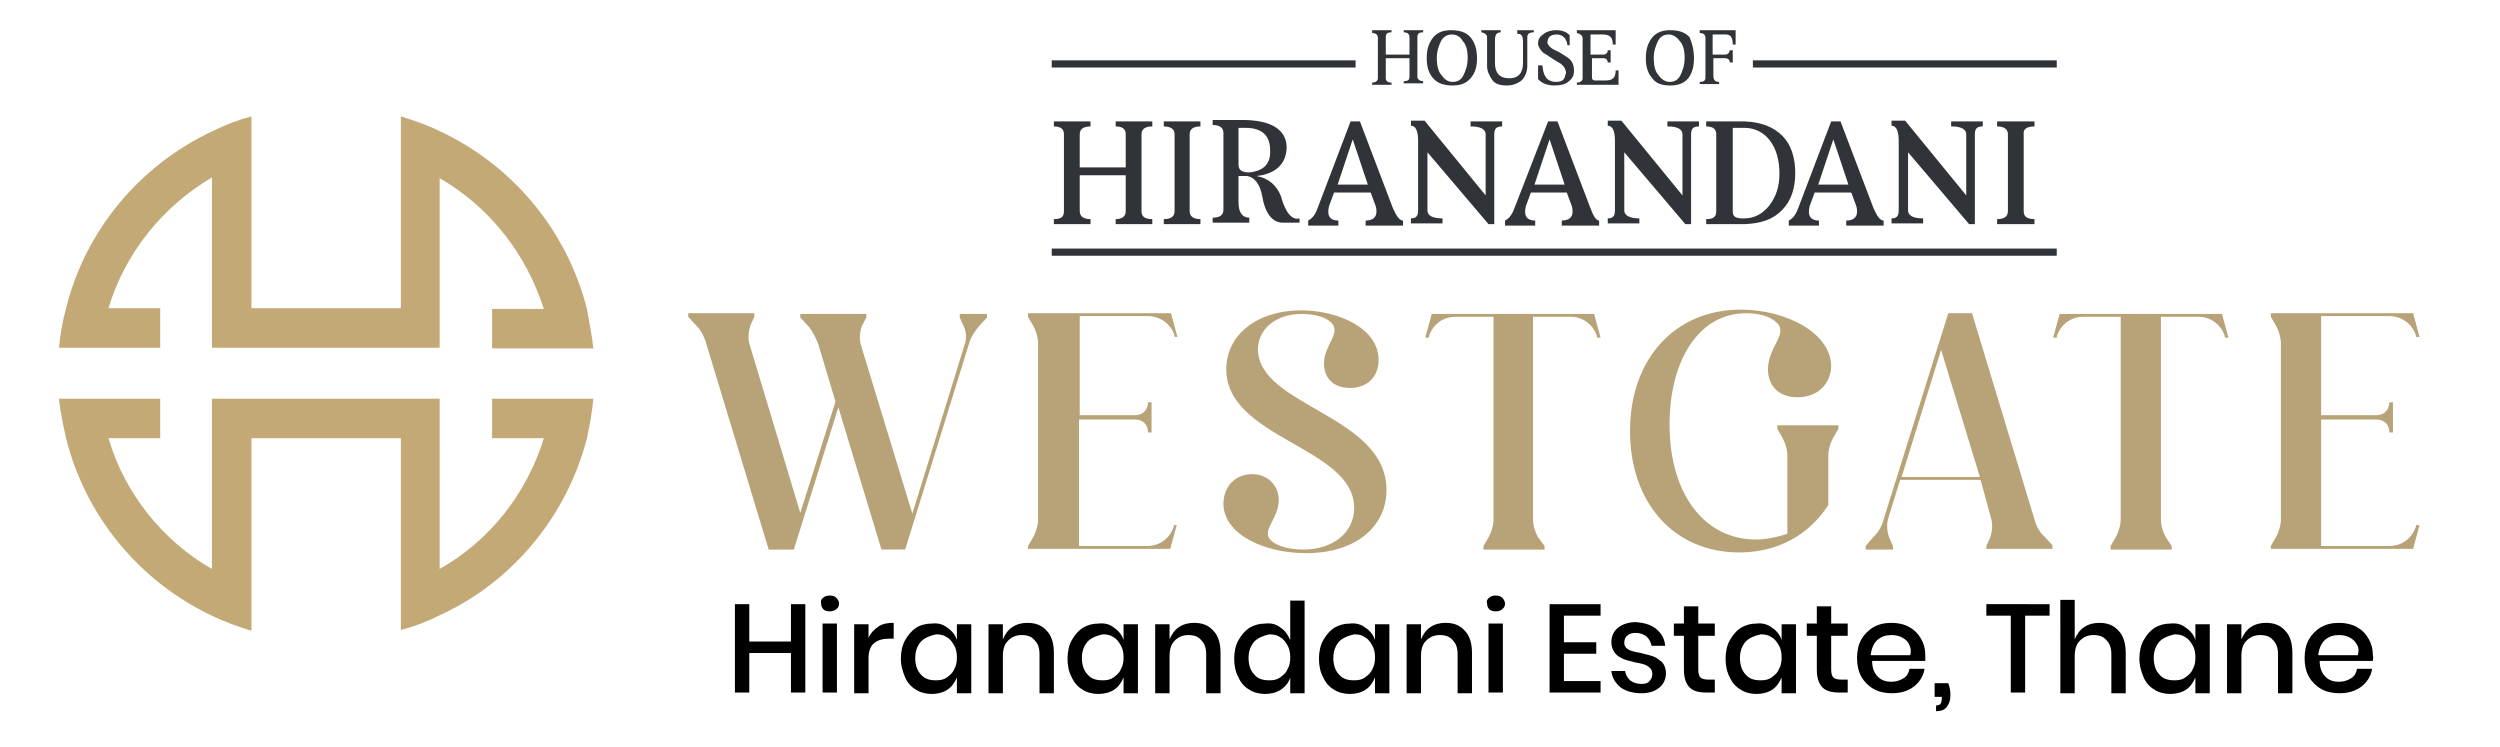 <?xml version="1.0" encoding="utf-8"?>
<!-- Generator: Adobe Illustrator 25.4.1, SVG Export Plug-In . SVG Version: 6.00 Build 0)  -->
<svg version="1.1" id="Layer_1" xmlns="http://www.w3.org/2000/svg" xmlns:xlink="http://www.w3.org/1999/xlink" x="0px" y="0px"
	 viewBox="0 0 348 104" style="enable-background:new 0 0 348 104;" xml:space="preserve">
<style type="text/css">
	.st0{fill:#B8A378;}
	.st1{fill-rule:evenodd;clip-rule:evenodd;fill:#C3A976;}
	.st2{fill-rule:evenodd;clip-rule:evenodd;fill:#303438;}
</style>
<g>
	<g>
		<path class="st0" d="M107,76.5l-8.7-28.7C98.1,47,97.6,46,97,45.4l-1.2-1.3v-0.5h9.2v0.5l-0.5,1.1c-0.3,0.8-0.4,1.8-0.2,2.6
			l7.1,23.6l4.9-15.5l-2.4-8c-0.3-0.8-0.8-1.8-1.3-2.4l-1.2-1.3v-0.5h9.2v0.5l-0.6,1.1c-0.3,0.8-0.4,1.8-0.2,2.6l7.2,23.6l7.3-23.6
			c0.3-0.8,0.2-1.8-0.2-2.6l-0.5-1.1v-0.5h3.8v0.5l-1.2,1.3c-0.5,0.6-1.1,1.5-1.3,2.3l-8.9,28.7h-3.3l-6-19.8l-6.2,19.8H107z"/>
		<path class="st0" d="M150.2,58.4V76h9.5c1.7,0,3.1-1,3.7-2.7l0-0.2h0.4l-0.9,3.3h-19.8V76l0.7-1.2c0.4-0.7,0.7-1.7,0.7-2.5V47.8
			c0-0.8-0.3-1.8-0.7-2.5l-0.7-1.2v-0.5H163l0.9,3.3h-0.4l0-0.2c-0.5-1.6-2-2.7-3.7-2.7h-9.5v13.8h7.7c1.1,0,1.8-0.8,1.8-1.8v0h0.5
			v4.2h-0.5v0c0-1.1-0.7-1.8-1.8-1.8H150.2z"/>
		<path class="st0" d="M193,68.2c0,5.2-4.4,8.8-11.2,8.8c-5.8,0-11.5-2.6-11.5-6.9c0-2.2,1.5-4.1,4-4.1c2.2,0,3.7,1.6,3.7,3.6
			c0,2.7-2.6,4.3-1,5.7c0.8,0.7,2.4,1.2,4.4,1.2c4.2,0,7.1-2.4,7.1-5.8c0-8.5-17.8-9.6-17.8-19.3c0-4.8,4.3-8.2,10.4-8.2
			c5.2,0,10.8,2.5,10.8,6.9c0,2.3-1.5,3.9-4,3.9c-2.2,0-3.6-1.3-3.6-3.4c0-2.7,2.6-4.3,0.9-5.8c-0.9-0.8-2.6-1.1-4-1.1
			c-3.6,0-6.1,2.1-6.1,5C175.3,56.6,193,57.8,193,68.2z"/>
		<path class="st0" d="M215,76v0.5h-8.5V76l0.7-1.2c0.4-0.7,0.7-1.7,0.7-2.5V44.1h-5.3c-1.7,0-3.1,1-3.7,2.7l0,0.2h-0.5l0.9-3.3
			h22.6l0.9,3.3h-0.5l0-0.2c-0.5-1.6-2-2.7-3.6-2.7h-5.3v28.2c0,0.9,0.3,1.8,0.7,2.5L215,76z"/>
		<path class="st0" d="M250.2,55.3c-2.6,0-4.1-1.6-4.1-3.9c0-3.2,3-5,1.1-6.6c-1-0.9-2.7-1.2-4.1-1.2c-6.8,0-10.7,6.8-10.7,15.5
			c0,9.7,4.9,16,12,16c1.4,0,2.9-0.3,4.4-0.8V63.4c0-0.8-0.3-1.8-0.7-2.5l-0.7-1.2v-0.5h8.5v0.5l-0.7,1.2c-0.4,0.7-0.7,1.7-0.7,2.5
			v6.9c-2.7,4.2-7.1,6.6-12.4,6.6c-9,0-15.2-6.8-15.2-16.9c0-10.1,6.3-16.9,15.4-16.9c6.4,0,12.6,3.3,12.6,7.9
			C254.8,53.5,253,55.3,250.2,55.3z"/>
		<path class="st0" d="M275.7,66.8h-11.2l-1.7,5.5c-0.2,0.8-0.1,1.8,0.2,2.6l0.5,1.1v0.5h-3.8V76l1.2-1.4c0.6-0.5,1.1-1.5,1.3-2.3
			l9-28.7h3.3l8.7,28.7c0.2,0.8,0.7,1.8,1.3,2.3l1.2,1.3v0.5h-9.2V76l0.5-1.1c0.3-0.8,0.4-1.8,0.2-2.6L275.7,66.8z M275.6,66.4
			l-5.4-17.7l-5.5,17.7H275.6z"/>
		<path class="st0" d="M302.3,76v0.5h-8.5V76l0.7-1.2c0.4-0.7,0.7-1.7,0.7-2.5V44.1H290c-1.7,0-3.1,1-3.7,2.7l0,0.2h-0.5l0.9-3.3
			h22.6l0.9,3.3h-0.5l0-0.2c-0.5-1.6-2-2.7-3.6-2.7h-5.3v28.2c0,0.9,0.3,1.8,0.7,2.5L302.3,76z"/>
		<path class="st0" d="M323.1,58.4V76h9.5c1.7,0,3.1-1,3.7-2.7l0-0.2h0.5l-0.9,3.3h-19.8V76l0.7-1.2c0.4-0.7,0.7-1.7,0.7-2.5V47.8
			c0-0.8-0.3-1.8-0.7-2.5l-0.7-1.2v-0.5h19.8l0.9,3.3h-0.5l0-0.2c-0.5-1.6-2-2.7-3.7-2.7h-9.5v13.8h7.7c1.1,0,1.8-0.8,1.8-1.8v0h0.5
			v4.2h-0.5v0c0-1.1-0.7-1.8-1.8-1.8H323.1z"/>
	</g>
</g>
<g>
	<path d="M112.1,84.1v12.3h-2v-5.5h-5.8v5.5h-2V84.1h2v5.2h5.8v-5.2H112.1z"/>
	<path d="M114.6,83.2c0.2-0.2,0.5-0.3,0.9-0.3c0.4,0,0.7,0.1,0.9,0.3c0.2,0.2,0.4,0.5,0.4,0.8c0,0.3-0.1,0.6-0.4,0.8
		c-0.2,0.2-0.6,0.3-0.9,0.3c-0.4,0-0.7-0.1-0.9-0.3s-0.3-0.5-0.3-0.8C114.2,83.7,114.3,83.4,114.6,83.2z M116.5,86.8v9.6h-2v-9.6
		H116.5z"/>
	<path d="M122.3,87.2c0.6-0.4,1.3-0.5,2.1-0.5v2.2h-0.6c-0.9,0-1.6,0.2-2.1,0.6c-0.5,0.4-0.8,1.1-0.8,2.1v4.9h-2v-9.6h2v1.9
		C121.2,88.1,121.7,87.6,122.3,87.2z"/>
	<path d="M131.9,87.4c0.6,0.4,1.1,1,1.3,1.7v-2.2h2v9.6h-2v-2.2c-0.3,0.7-0.7,1.3-1.3,1.7c-0.6,0.4-1.4,0.6-2.2,0.6
		c-0.8,0-1.6-0.2-2.2-0.6c-0.7-0.4-1.2-1-1.5-1.7s-0.6-1.6-0.6-2.6c0-1,0.2-1.9,0.6-2.6c0.4-0.7,0.9-1.3,1.5-1.7s1.4-0.6,2.2-0.6
		C130.6,86.7,131.3,86.9,131.9,87.4z M128.2,89.3c-0.5,0.6-0.8,1.3-0.8,2.3c0,1,0.3,1.8,0.8,2.3c0.5,0.6,1.2,0.8,2.1,0.8
		c0.6,0,1.1-0.1,1.5-0.4c0.4-0.3,0.8-0.6,1-1.1c0.3-0.5,0.4-1,0.4-1.7c0-0.6-0.1-1.2-0.4-1.7c-0.3-0.5-0.6-0.9-1-1.1
		c-0.4-0.3-0.9-0.4-1.5-0.4C129.4,88.5,128.7,88.8,128.2,89.3z"/>
	<path d="M145.7,87.8c0.7,0.7,1,1.8,1,3.1v5.6h-2v-5.4c0-0.9-0.2-1.5-0.7-2c-0.4-0.5-1-0.7-1.8-0.7c-0.8,0-1.4,0.3-1.9,0.8
		c-0.5,0.5-0.7,1.2-0.7,2.2v5.1h-2v-9.6h2V89c0.3-0.7,0.7-1.3,1.3-1.7c0.6-0.4,1.3-0.6,2.1-0.6C144.1,86.7,145,87,145.7,87.8z"/>
	<path d="M155.1,87.4c0.6,0.4,1.1,1,1.3,1.7v-2.2h2v9.6h-2v-2.2c-0.3,0.7-0.7,1.3-1.3,1.7c-0.6,0.4-1.4,0.6-2.2,0.6
		c-0.8,0-1.6-0.2-2.2-0.6c-0.7-0.4-1.2-1-1.5-1.7c-0.4-0.7-0.6-1.6-0.6-2.6c0-1,0.2-1.9,0.6-2.6c0.4-0.7,0.9-1.3,1.5-1.7
		c0.7-0.4,1.4-0.6,2.2-0.6C153.8,86.7,154.5,86.9,155.1,87.4z M151.4,89.3c-0.5,0.6-0.8,1.3-0.8,2.3c0,1,0.3,1.8,0.8,2.3
		c0.5,0.6,1.2,0.8,2.1,0.8c0.6,0,1.1-0.1,1.5-0.4c0.4-0.3,0.8-0.6,1-1.1c0.3-0.5,0.4-1,0.4-1.7c0-0.6-0.1-1.2-0.4-1.7
		c-0.3-0.5-0.6-0.9-1-1.1c-0.4-0.3-0.9-0.4-1.5-0.4C152.6,88.5,151.9,88.8,151.4,89.3z"/>
	<path d="M168.9,87.8c0.7,0.7,1,1.8,1,3.1v5.6h-2v-5.4c0-0.9-0.2-1.5-0.7-2c-0.4-0.5-1-0.7-1.8-0.7c-0.8,0-1.4,0.3-1.9,0.8
		c-0.5,0.5-0.7,1.2-0.7,2.2v5.1h-2v-9.6h2V89c0.3-0.7,0.7-1.3,1.3-1.7c0.6-0.4,1.3-0.6,2.1-0.6C167.3,86.7,168.2,87,168.9,87.8z"/>
	<path d="M178.3,87.4c0.6,0.4,1,1,1.3,1.7v-5.5h2v12.9h-2v-2.2c-0.2,0.7-0.7,1.3-1.3,1.7c-0.6,0.4-1.4,0.6-2.2,0.6
		c-0.8,0-1.6-0.2-2.2-0.6c-0.7-0.4-1.2-1-1.5-1.7c-0.4-0.7-0.6-1.6-0.6-2.6c0-1,0.2-1.9,0.6-2.6c0.4-0.7,0.9-1.3,1.5-1.7
		c0.7-0.4,1.4-0.6,2.2-0.6C177,86.7,177.7,86.9,178.3,87.4z M174.6,89.3c-0.5,0.6-0.8,1.3-0.8,2.3c0,1,0.3,1.8,0.8,2.3
		c0.5,0.6,1.2,0.8,2.1,0.8c0.6,0,1.1-0.1,1.5-0.4c0.4-0.3,0.8-0.6,1-1.1c0.3-0.5,0.4-1,0.4-1.7c0-0.6-0.1-1.2-0.4-1.7
		c-0.3-0.5-0.6-0.9-1-1.1c-0.4-0.3-0.9-0.4-1.5-0.4C175.8,88.5,175.1,88.8,174.6,89.3z"/>
	<path d="M190.1,87.4c0.6,0.4,1.1,1,1.3,1.7v-2.2h2v9.6h-2v-2.2c-0.3,0.7-0.7,1.3-1.3,1.7c-0.6,0.4-1.4,0.6-2.2,0.6
		c-0.8,0-1.6-0.2-2.2-0.6c-0.7-0.4-1.2-1-1.5-1.7c-0.4-0.7-0.6-1.6-0.6-2.6c0-1,0.2-1.9,0.6-2.6c0.4-0.7,0.9-1.3,1.5-1.7
		c0.7-0.4,1.4-0.6,2.2-0.6C188.7,86.7,189.5,86.9,190.1,87.4z M186.4,89.3c-0.5,0.6-0.8,1.3-0.8,2.3c0,1,0.3,1.8,0.8,2.3
		c0.5,0.6,1.2,0.8,2.1,0.8c0.6,0,1.1-0.1,1.5-0.4c0.4-0.3,0.8-0.6,1-1.1c0.3-0.5,0.4-1,0.4-1.7c0-0.6-0.1-1.2-0.4-1.7
		c-0.3-0.5-0.6-0.9-1-1.1c-0.4-0.3-0.9-0.4-1.5-0.4C187.6,88.5,186.9,88.8,186.4,89.3z"/>
	<path d="M203.9,87.8c0.7,0.7,1,1.8,1,3.1v5.6h-2v-5.4c0-0.9-0.2-1.5-0.7-2c-0.4-0.5-1-0.7-1.8-0.7c-0.8,0-1.4,0.3-1.9,0.8
		s-0.7,1.2-0.7,2.2v5.1h-2v-9.6h2V89c0.3-0.7,0.7-1.3,1.3-1.7c0.6-0.4,1.3-0.6,2.1-0.6C202.3,86.7,203.2,87,203.9,87.8z"/>
	<path d="M207.3,83.2c0.2-0.2,0.5-0.3,0.9-0.3c0.4,0,0.7,0.1,0.9,0.3c0.2,0.2,0.4,0.5,0.4,0.8c0,0.3-0.1,0.6-0.4,0.8
		c-0.2,0.2-0.5,0.3-0.9,0.3c-0.4,0-0.7-0.1-0.9-0.3c-0.2-0.2-0.3-0.5-0.3-0.8C206.9,83.7,207,83.4,207.3,83.2z M209.2,86.8v9.6h-2
		v-9.6H209.2z"/>
	<path d="M217.7,85.7v3.7h4.5V91h-4.5v3.8h5.1v1.6h-7.1V84.1h7.1v1.6H217.7z"/>
	<path d="M230.6,87.6c0.7,0.6,1.1,1.3,1.2,2.3h-1.9c-0.1-0.5-0.3-0.9-0.7-1.3c-0.4-0.3-0.9-0.5-1.5-0.5c-0.5,0-0.9,0.1-1.2,0.4
		c-0.3,0.2-0.4,0.6-0.4,1c0,0.3,0.1,0.5,0.3,0.7c0.2,0.2,0.4,0.3,0.7,0.4c0.3,0.1,0.7,0.2,1.3,0.3c0.7,0.2,1.3,0.3,1.8,0.5
		s0.8,0.5,1.2,0.8c0.3,0.4,0.5,0.9,0.5,1.5c0,0.8-0.3,1.5-0.9,2c-0.6,0.5-1.4,0.8-2.5,0.8c-1.2,0-2.2-0.3-2.9-0.8
		c-0.7-0.6-1.2-1.3-1.3-2.3h1.9c0.1,0.5,0.3,0.9,0.7,1.3c0.4,0.3,0.9,0.5,1.6,0.5c0.5,0,0.9-0.1,1.1-0.4c0.3-0.3,0.4-0.6,0.4-1
		c0-0.3-0.1-0.6-0.3-0.8c-0.2-0.2-0.5-0.4-0.8-0.5c-0.3-0.1-0.7-0.2-1.3-0.3c-0.7-0.2-1.3-0.3-1.7-0.5c-0.4-0.2-0.8-0.4-1.1-0.8
		c-0.3-0.4-0.5-0.9-0.5-1.5c0-0.8,0.3-1.5,0.9-2c0.6-0.5,1.5-0.8,2.5-0.8C229,86.7,229.9,87,230.6,87.6z"/>
	<path d="M238.7,94.7v1.7h-1.2c-1,0-1.8-0.2-2.3-0.7c-0.5-0.5-0.8-1.3-0.8-2.5v-4.7H233v-1.7h1.4v-2.4h2v2.4h2.3v1.7h-2.3v4.7
		c0,0.5,0.1,0.9,0.3,1.1c0.2,0.2,0.6,0.3,1.1,0.3H238.7z"/>
	<path d="M246.7,87.4c0.6,0.4,1.1,1,1.3,1.7v-2.2h2v9.6h-2v-2.2c-0.3,0.7-0.7,1.3-1.3,1.7c-0.6,0.4-1.4,0.6-2.2,0.6
		c-0.8,0-1.6-0.2-2.2-0.6c-0.7-0.4-1.2-1-1.5-1.7c-0.4-0.7-0.6-1.6-0.6-2.6c0-1,0.2-1.9,0.6-2.6c0.4-0.7,0.9-1.3,1.5-1.7
		c0.7-0.4,1.4-0.6,2.2-0.6C245.3,86.7,246.1,86.9,246.7,87.4z M243,89.3c-0.5,0.6-0.8,1.3-0.8,2.3c0,1,0.3,1.8,0.8,2.3
		c0.5,0.6,1.2,0.8,2.1,0.8c0.6,0,1.1-0.1,1.5-0.4c0.4-0.3,0.8-0.6,1-1.1c0.3-0.5,0.4-1,0.4-1.7c0-0.6-0.1-1.2-0.4-1.7
		c-0.3-0.5-0.6-0.9-1-1.1c-0.4-0.3-0.9-0.4-1.5-0.4C244.2,88.5,243.5,88.8,243,89.3z"/>
	<path d="M257.2,94.7v1.7H256c-1,0-1.8-0.2-2.3-0.7c-0.5-0.5-0.8-1.3-0.8-2.5v-4.7h-1.4v-1.7h1.4v-2.4h2v2.4h2.3v1.7h-2.3v4.7
		c0,0.5,0.1,0.9,0.3,1.1c0.2,0.2,0.6,0.3,1.1,0.3H257.2z"/>
	<path d="M268,92h-7.4c0,1,0.3,1.7,0.8,2.2c0.5,0.5,1.1,0.7,1.9,0.7c0.7,0,1.2-0.2,1.7-0.5c0.5-0.3,0.7-0.8,0.8-1.3h2.1
		c-0.1,0.7-0.4,1.3-0.8,1.8s-0.9,0.9-1.6,1.2c-0.7,0.3-1.4,0.4-2.2,0.4c-0.9,0-1.8-0.2-2.5-0.6c-0.7-0.4-1.3-1-1.7-1.7
		c-0.4-0.7-0.6-1.6-0.6-2.6c0-1,0.2-1.9,0.6-2.6c0.4-0.7,1-1.3,1.7-1.7c0.7-0.4,1.5-0.6,2.5-0.6c0.9,0,1.8,0.2,2.5,0.6
		c0.7,0.4,1.2,0.9,1.6,1.6c0.4,0.7,0.6,1.4,0.6,2.3C268,91.5,268,91.8,268,92z M265.7,89.6c-0.2-0.4-0.6-0.7-1-0.9
		c-0.4-0.2-0.9-0.3-1.4-0.3c-0.8,0-1.4,0.2-2,0.7c-0.5,0.5-0.8,1.2-0.9,2.1h5.5C266.1,90.5,265.9,90,265.7,89.6z"/>
	<path d="M271.5,96.8c0,0.7-0.2,1.2-0.5,1.6c-0.3,0.4-0.8,0.6-1.5,0.6v-0.8c0.3,0,0.5-0.1,0.6-0.2c0.1-0.2,0.2-0.4,0.2-0.8V97h-1
		v-1.9h1.9C271.4,95.6,271.5,96.2,271.5,96.8z"/>
	<path d="M285.3,84.1v1.6h-3.4v10.7h-2V85.7h-3.4v-1.6H285.3z"/>
	<path d="M294.9,87.8c0.7,0.7,1,1.8,1,3.1v5.6h-2v-5.4c0-0.9-0.2-1.5-0.7-2c-0.4-0.5-1-0.7-1.8-0.7c-0.8,0-1.4,0.3-1.9,0.8
		c-0.5,0.5-0.7,1.2-0.7,2.2v5.1h-2V83.5h2V89c0.3-0.7,0.7-1.3,1.3-1.7c0.6-0.4,1.3-0.6,2.1-0.6C293.3,86.7,294.2,87,294.9,87.8z"/>
	<path d="M304.3,87.4c0.6,0.4,1.1,1,1.3,1.7v-2.2h2v9.6h-2v-2.2c-0.3,0.7-0.7,1.3-1.3,1.7c-0.6,0.4-1.4,0.6-2.2,0.6
		c-0.8,0-1.6-0.2-2.2-0.6c-0.7-0.4-1.2-1-1.5-1.7s-0.6-1.6-0.6-2.6c0-1,0.2-1.9,0.6-2.6c0.4-0.7,0.9-1.3,1.5-1.7
		c0.7-0.4,1.4-0.6,2.2-0.6C303,86.7,303.7,86.9,304.3,87.4z M300.6,89.3c-0.5,0.6-0.8,1.3-0.8,2.3c0,1,0.3,1.8,0.8,2.3
		c0.5,0.6,1.2,0.8,2.1,0.8c0.6,0,1.1-0.1,1.5-0.4c0.4-0.3,0.8-0.6,1-1.1c0.3-0.5,0.4-1,0.4-1.7c0-0.6-0.1-1.2-0.4-1.7
		c-0.3-0.5-0.6-0.9-1-1.1c-0.4-0.3-0.9-0.4-1.5-0.4C301.8,88.5,301.1,88.8,300.6,89.3z"/>
	<path d="M318.1,87.8c0.7,0.7,1,1.8,1,3.1v5.6h-2v-5.4c0-0.9-0.2-1.5-0.7-2c-0.4-0.5-1-0.7-1.8-0.7c-0.8,0-1.4,0.3-1.9,0.8
		c-0.5,0.5-0.7,1.2-0.7,2.2v5.1h-2v-9.6h2V89c0.3-0.7,0.7-1.3,1.3-1.7c0.6-0.4,1.3-0.6,2.1-0.6C316.5,86.7,317.4,87,318.1,87.8z"/>
	<path d="M330.3,92h-7.4c0,1,0.3,1.7,0.8,2.2c0.5,0.5,1.1,0.7,1.9,0.7c0.7,0,1.2-0.2,1.7-0.5c0.5-0.3,0.7-0.8,0.8-1.3h2.1
		c-0.1,0.7-0.4,1.3-0.8,1.8c-0.4,0.5-0.9,0.9-1.6,1.2c-0.7,0.3-1.4,0.4-2.2,0.4c-0.9,0-1.8-0.2-2.5-0.6c-0.7-0.4-1.3-1-1.7-1.7
		c-0.4-0.7-0.6-1.6-0.6-2.6c0-1,0.2-1.9,0.6-2.6c0.4-0.7,1-1.3,1.7-1.7c0.7-0.4,1.5-0.6,2.5-0.6c0.9,0,1.8,0.2,2.5,0.6
		c0.7,0.4,1.2,0.9,1.6,1.6c0.4,0.7,0.6,1.4,0.6,2.3C330.4,91.5,330.3,91.8,330.3,92z M328,89.6c-0.2-0.4-0.6-0.7-1-0.9
		c-0.4-0.2-0.9-0.3-1.4-0.3c-0.8,0-1.4,0.2-2,0.7c-0.5,0.5-0.8,1.2-0.9,2.1h5.5C328.4,90.5,328.3,90,328,89.6z"/>
</g>
<g>
	<g>
		<path class="st1" d="M68.5,48.5h14.1c-0.2-1.9-0.6-3.7-0.9-5.5c-2.8-11-10.4-20-20.4-24.7c-1.8-0.9-3.6-1.5-5.5-2.1v26.7H35V16.2
			c-1.9,0.5-3.7,1.2-5.5,2.1C19.5,23,11.9,32,9.2,42.9c-0.5,1.8-0.8,3.6-1,5.5h14.1v-5.5h-7.2c2.3-7.7,7.6-14.2,14.4-18.2v23.7h31.7
			V24.8c6.9,4,12,10.4,14.5,18.2h-7.2V48.5z"/>
		<path class="st1" d="M22.3,55.5H8.2c0.2,1.9,0.6,3.7,1,5.5c2.7,10.9,10.3,20,20.3,24.7c1.8,0.9,3.6,1.5,5.5,2.1V61h20.8v26.7
			c1.9-0.5,3.7-1.2,5.5-2.1C71.3,81,78.9,71.9,81.7,61c0.4-1.8,0.7-3.6,0.9-5.5H68.5V61h7.2c-2.4,7.8-7.6,14.3-14.5,18.2V55.5H29.5
			v23.7C22.7,75.3,17.4,68.8,15.1,61h7.2C22.3,61,22.3,55.5,22.3,55.5z"/>
	</g>
</g>
<g>
	<path class="st2" d="M162,17.6c1,0,1.5,0.4,1.5,1.1v10.7c0,0.8-0.6,1.1-1.5,1.1v0.7h5.1v-0.7c-1,0-1.5-0.4-1.5-1.1V18.7
		c0-0.8,0.6-1.1,1.5-1.1v-0.7H162V17.6z"/>
	<path class="st2" d="M173.9,24c-1,0-1.5-0.3-1.5-1.1v-5.1h1c2.3,0,3.4,1.1,3.4,3.1C176.9,22.8,175.9,23.8,173.9,24 M178.3,27.3
		c-0.6-1.5-1.7-2.5-3.4-2.8c2.8-0.3,4.2-1.8,4.2-4.1c-0.1-2.4-2.2-3.7-6.2-3.7h-4.1v0.7c1,0,1.5,0.4,1.5,1.1v10.7
		c0,0.8-0.6,1.1-1.5,1.1v0.7h5.1v-0.7c-1,0-1.5-0.8-1.5-2.1v-3.7h1.2c1.1,0.2,1.8,1.2,2.1,2.8c0.4,2.4,1.4,3.7,2.9,3.7h2.3v-0.6
		C179.8,30.7,178.9,29.5,178.3,27.3"/>
	<path class="st2" d="M155.3,17.6c1,0,1.4,0.4,1.4,1.1v4.6h-6.4v-4.6c0-0.8,0.6-1.1,1.5-1.1v-0.7h-5.1v0.7c1,0,1.4,0.4,1.4,1.1v10.7
		c0,0.8-0.4,1.1-1.4,1.1v0.7h5.1v-0.7c-1,0-1.5-0.4-1.5-1.1v-5h6.4v5c0,0.8-0.6,1.1-1.4,1.1v0.7h5.1v-0.7c-1.1,0-1.5-0.4-1.5-1.1
		V18.7c0-0.8,0.6-1.1,1.5-1.1v-0.7h-5.1V17.6z"/>
	<path class="st2" d="M186.2,25.7l2.1-6.3l2.1,6.3H186.2z M193.9,29l-4.6-12.1h-1.3L183.4,29c-0.4,1.1-0.9,1.5-1.3,1.7v0.7h4.2v-0.7
		c-0.9,0-1.4-0.4-1.4-1.2c0-0.2,0-0.4,0.1-0.8l0.7-1.9h5.1l0.7,1.9c0.1,0.3,0.1,0.6,0.1,0.8c0,0.8-0.6,1.2-1.5,1.2v0.7h5.2v-0.7
		C194.8,30.7,194.4,30.1,193.9,29"/>
	<path class="st2" d="M232.2,17.6c1.3,0,2,0.4,2,1.1v8.5l-8.5-10.4h-1.9v0.7c0.7,0,1,0.8,1,2.1v9.7c0,0.8-0.3,1.1-1,1.1v0.7h4.4
		v-0.7c-1.3,0-2.1-0.4-2.1-1.1v-8.1l8.5,10h0.8V18.7c0-0.8,0.3-1.1,1.1-1.1v-0.7h-4.4v0.7H232.2z"/>
	<path class="st2" d="M271.7,17.6c1.3,0,2,0.4,2,1.1v8.5l-8.5-10.4h-1.9v0.7c0.7,0,1,0.8,1,2.1v9.7c0,0.8-0.3,1.1-1,1.1v0.7h4.4
		v-0.7c-1.4,0-2.1-0.4-2.1-1.1v-8.1l8.5,10h0.8V18.7c0-0.8,0.3-1.1,1.1-1.1v-0.7h-4.4v0.7H271.7z"/>
	<path class="st2" d="M204.8,17.6c1.3,0,2,0.4,2,1.1v8.5l-8.5-10.4h-1.9v0.7c0.7,0,1,0.8,1,2.1v9.7c0,0.8-0.3,1.1-1,1.1v0.7h4.4
		v-0.7c-1.4,0-2.1-0.4-2.1-1.1v-8.1l8.5,10h0.8V18.7c0-0.8,0.3-1.1,1.1-1.1v-0.7h-4.4v0.7H204.8z"/>
	<path class="st2" d="M283.2,17.6v-0.7H278v0.7c1,0,1.5,0.4,1.5,1.1v10.7c0,0.8-0.6,1.1-1.5,1.1v0.7h5.2v-0.7
		c-1.1,0-1.5-0.4-1.5-1.1V18.7C281.6,18,282.1,17.6,283.2,17.6"/>
	<path class="st2" d="M253.1,25.7l2.1-6.3l2.1,6.3H253.1z M260.8,29l-4.6-12.1h-1.3L250.3,29c-0.4,1.1-0.9,1.5-1.3,1.7v0.7h4.2v-0.7
		c-0.9,0-1.4-0.4-1.4-1.2c0-0.2,0-0.4,0.1-0.8l0.7-1.9h5.1l0.7,1.9c0.1,0.3,0.1,0.6,0.1,0.8c0,0.8-0.6,1.2-1.5,1.2v0.7h5.2v-0.7
		C261.7,30.7,261.3,30.1,260.8,29"/>
	<path class="st2" d="M213.6,25.7l2.1-6.3l2.1,6.3H213.6z M221.4,29l-4.6-12.1h-1.3L210.8,29c-0.4,1.1-0.9,1.5-1.3,1.7v0.7h4.2v-0.7
		c-0.9,0-1.4-0.4-1.4-1.2c0-0.2,0-0.4,0.1-0.8l0.7-1.9h5l0.7,1.9c0.1,0.3,0.1,0.6,0.1,0.8c0,0.8-0.6,1.2-1.5,1.2v0.7h5.2v-0.7
		C222.2,30.7,221.8,30.1,221.4,29"/>
	<path class="st2" d="M246.3,28.6c-0.9,1.1-2,1.8-3.5,1.8h-0.3c-0.9,0-1.3-0.3-1.3-0.9V17.8h1.7c1.4,0,2.7,0.7,3.5,1.8
		c0.9,1.2,1.3,2.8,1.3,4.6C247.7,26,247.2,27.4,246.3,28.6 M248.1,18.9c-1.2-1.2-2.9-1.9-5.2-2h-5.4v0.7c1,0,1.4,0.4,1.4,1.1v10.7
		c0,0.8-0.4,1.1-1.4,1.1v0.7h5.4c2.3-0.1,4-0.7,5.2-2c1.2-1.2,1.8-3,1.8-5.1C249.9,21.9,249.3,20.1,248.1,18.9"/>
	<path class="st2" d="M192.9,8.2v2.7c0,0.3,0.2,0.6,0.8,0.6v0.3H191v-0.3c0.4,0,0.8-0.2,0.8-0.6V5.3c0-0.4-0.2-0.7-0.8-0.7V4.2h2.7
		v0.3c-0.6,0-0.8,0.2-0.8,0.7v2.4h3.3V5.2c0-0.4-0.2-0.7-0.8-0.7V4.2h2.7v0.3c-0.6,0-0.8,0.2-0.8,0.7v5.5c0,0.3,0.3,0.6,0.8,0.6v0.3
		h-2.7v-0.3c0.6,0,0.8-0.2,0.8-0.6V8.1h-3.3V8.2z"/>
	<path class="st2" d="M202.2,11.4c0.7,0,1.2-0.3,1.5-0.9c0.3-0.6,0.6-1.4,0.6-2.4c0-1.1-0.2-1.9-0.7-2.4c-0.3-0.6-0.9-0.9-1.5-0.9
		s-1.2,0.3-1.5,0.9c-0.3,0.6-0.6,1.4-0.6,2.4s0.2,1.9,0.7,2.4C201.1,11.1,201.6,11.4,202.2,11.4 M205.6,8.1c0,1.1-0.2,2-0.9,2.8
		c-0.6,0.7-1.4,1-2.5,1c-1.2,0-2.1-0.3-2.7-1c-0.6-0.7-0.9-1.5-0.9-2.8s0.3-2.1,0.9-2.9c0.6-0.7,1.4-1,2.5-1c1.2,0,2.1,0.3,2.7,1
		C205.3,5.9,205.6,6.9,205.6,8.1"/>
	<path class="st2" d="M207,5.2c0-0.3-0.2-0.6-0.8-0.7V4.2h2.7v0.3c-0.6,0-0.8,0.4-0.8,1.1v3.2c0,1.4,0.7,2.1,2,2.1
		c1.2,0,1.9-0.7,1.9-2.1V5.8c0-0.8-0.2-1.1-0.8-1.1V4.2h2.3v0.3c-0.6,0-0.9,0.2-0.9,0.7v3.9c0,0.8-0.2,1.4-0.7,2
		c-0.4,0.4-1.2,0.8-2.1,0.8c-1,0-1.7-0.2-2.1-0.8s-0.7-1.2-0.7-1.9v-4H207z"/>
	<path class="st2" d="M214.9,7.4c-0.4-0.3-0.8-0.9-0.8-1.3c0-0.6,0.2-1,0.7-1.3c0.3-0.3,1-0.6,1.8-0.6c0.8,0,1.4,0.2,1.9,0.7v1.4
		h-0.3c-0.1-0.6-0.3-1-0.6-1.2c-0.2-0.2-0.6-0.3-0.9-0.3c-0.4,0-0.8,0.1-1,0.3s-0.3,0.6-0.3,0.8c0,0.3,0.4,0.8,1.1,1.1
		c0.7,0.3,1.2,0.7,1.7,1c0.6,0.4,0.9,1,0.9,1.8c0,0.7-0.2,1.1-0.7,1.5c-0.4,0.4-1.1,0.6-2,0.6c-1,0-1.8-0.3-2.3-0.9V9.1h0.6
		c0.1,1,0.3,1.5,0.7,1.9c0.2,0.2,0.7,0.4,1.1,0.4c0.6,0,0.9-0.1,1.1-0.3c0.2-0.2,0.3-0.6,0.4-1c-0.1-0.6-0.4-1.1-1.2-1.5
		C215.8,8,215.3,7.6,214.9,7.4"/>
	<path class="st2" d="M221.6,8.1v2.7c0,0.3,0.2,0.4,0.4,0.4h1.5c1,0,1.4-0.4,1.4-1.4h0.4v2h-5.8v-0.3c0.4,0,0.8-0.2,0.8-0.6V5.3
		c0-0.3-0.3-0.6-0.8-0.7V4.2h5.4v2h-0.4c0-1-0.4-1.4-1.4-1.4h-1.7v2.8h1.8c0.3,0,0.6-0.2,0.6-0.6h0.4v1.7h-0.4
		c0-0.3-0.2-0.6-0.6-0.6H221.6z"/>
	<path class="st2" d="M232.4,11.4c0.7,0,1.2-0.3,1.5-0.9c0.3-0.6,0.6-1.4,0.6-2.4c0-1.1-0.2-1.9-0.7-2.4c-0.4-0.6-1-0.9-1.5-0.9
		c-0.7,0-1.2,0.3-1.5,0.9c-0.3,0.6-0.6,1.4-0.6,2.4s0.2,1.9,0.7,2.4C231.3,11.1,231.9,11.4,232.4,11.4 M235.8,8.1
		c0,1.1-0.2,2-0.8,2.8c-0.6,0.7-1.4,1-2.5,1c-1.2,0-2-0.3-2.5-1c-0.6-0.7-0.9-1.5-0.9-2.8s0.3-2.1,0.9-2.9c0.6-0.7,1.4-1,2.5-1
		c1.2,0,2.1,0.3,2.7,1C235.5,5.9,235.8,6.9,235.8,8.1"/>
	<path class="st2" d="M238.5,8.1v2.4c0,0.6,0.2,0.9,0.8,0.9v0.3h-2.7v-0.3c0.6,0,0.8-0.2,0.8-0.6V5.3c0-0.4-0.2-0.7-0.8-0.7V4.2h5v2
		h-0.4c0-1-0.3-1.4-1-1.4h-1.8v2.8h1.7c0.4,0,0.6-0.2,0.7-0.6h0.4v1.7h-0.4c0-0.3-0.2-0.6-0.7-0.6H238.5z"/>
	<rect x="146.4" y="8.4" class="st2" width="42.3" height="1"/>
	<rect x="244" y="8.4" class="st2" width="42.3" height="1"/>
	<rect x="146.4" y="34.6" class="st2" width="139.9" height="1"/>
</g>
</svg>
